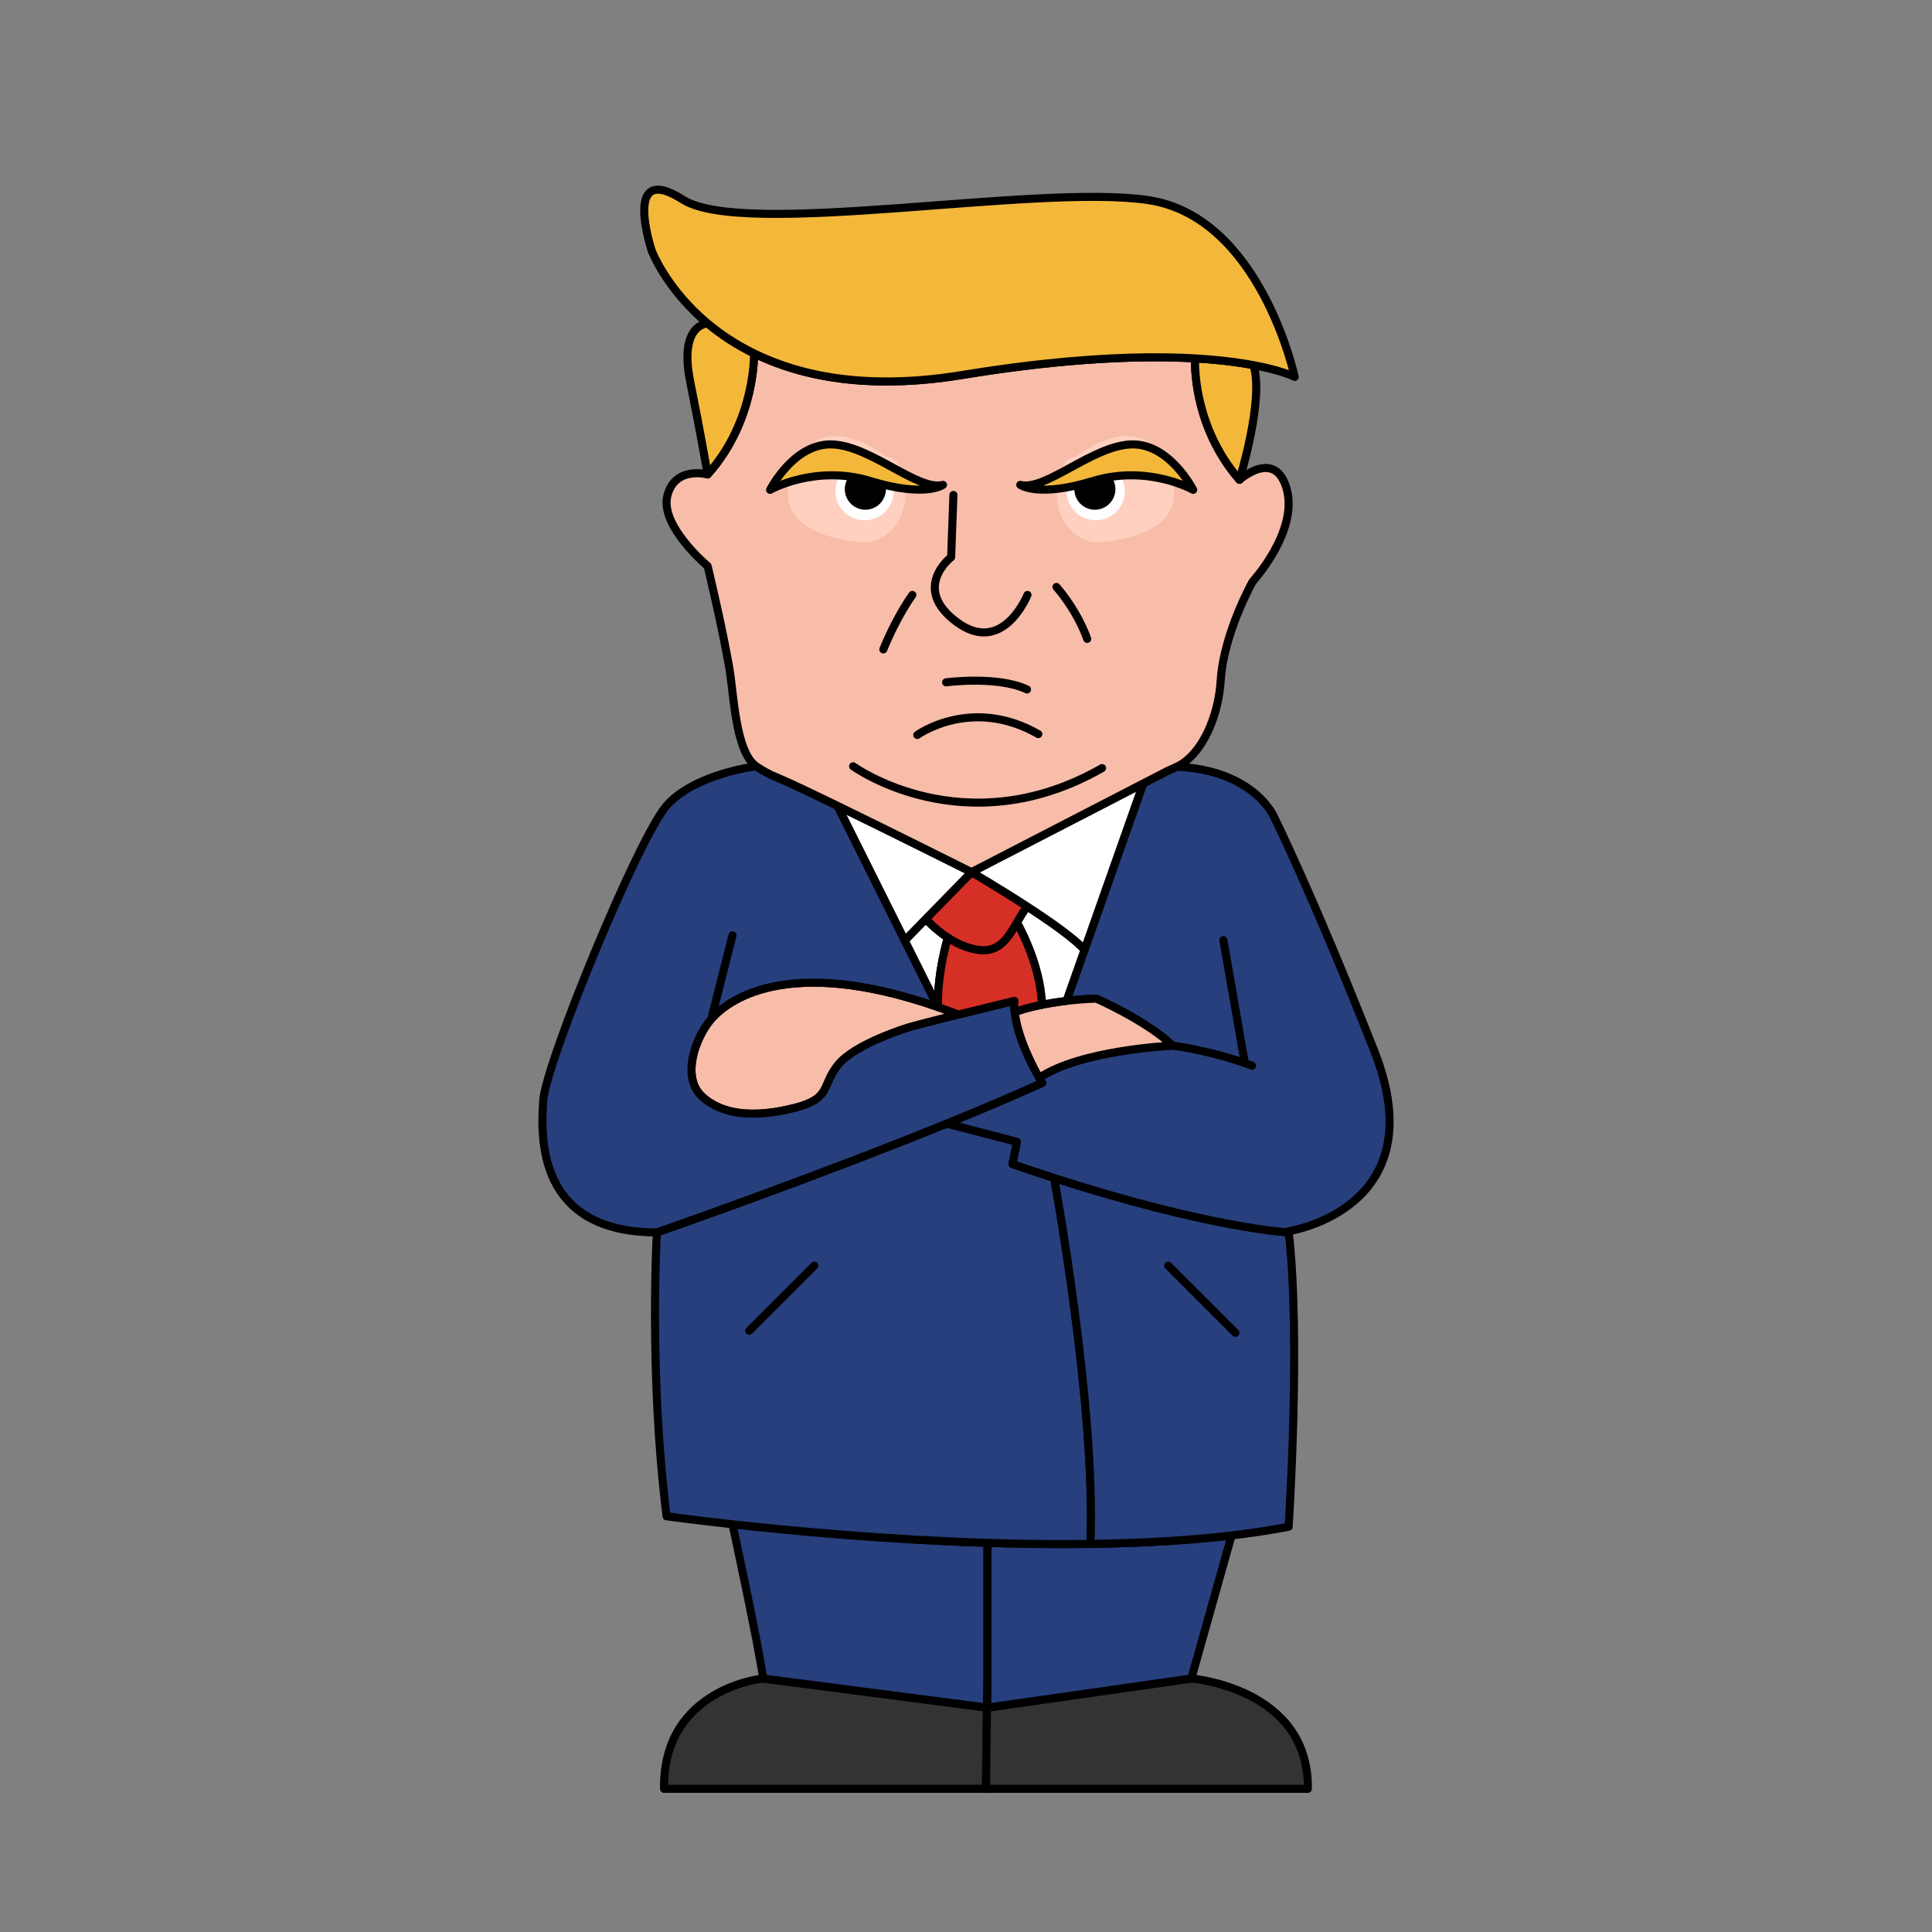 <?xml version="1.0" encoding="UTF-8" standalone="no"?>
<!DOCTYPE svg PUBLIC "-//W3C//DTD SVG 1.1//EN" "http://www.w3.org/Graphics/SVG/1.1/DTD/svg11.dtd">
<svg width="100%" height="100%" viewBox="0 0 1000 1000" version="1.1" xmlns="http://www.w3.org/2000/svg" xmlns:xlink="http://www.w3.org/1999/xlink" xml:space="preserve" xmlns:serif="http://www.serif.com/" style="fill-rule:evenodd;clip-rule:evenodd;stroke-linejoin:round;stroke-miterlimit:2;">
    <rect x="0" y="0" width="1000" height="1000" fill="#808080" stroke="none"/>
    <g transform="matrix(1,0,0,1,0,-1144.64)">
        <g id="Artboard7" transform="matrix(1,0,0,1,-7886.33,1144.64)">
            <rect x="7886.33" y="0" width="1000" height="1000" style="fill:none;"/>
            <g transform="matrix(1,0,0,1,7886.33,-1144.64)">
                <path d="M395,2013.43L510.845,2028.48L510.33,2070.54L343.71,2070.54C343.021,2018.3 395,2013.43 395,2013.43Z" style="fill:rgb(51,51,51);stroke:black;stroke-width:4.17px;"/>
            </g>
            <g transform="matrix(1,0,0,1,7886.33,-1144.64)">
                <path d="M616.644,2013.43C616.644,2013.43 677.64,2018.3 676.951,2070.54L510.33,2070.54L510.845,2028.48L511.029,2028.51L616.644,2013.43Z" style="fill:rgb(51,51,51);stroke:black;stroke-width:4.17px;"/>
            </g>
            <g transform="matrix(1,0,0,1,7886.33,-1144.64)">
                <path d="M616.644,2013.43L511.029,2028.51L510.845,2028.48L511.029,2013.43L511.029,1943.22C528.617,1943.78 546.592,1944.01 564.402,1943.76C589.601,1943.41 614.472,1942.1 637.452,1939.39L616.644,2013.43Z" style="fill:rgb(39,63,125);stroke:black;stroke-width:4.17px;"/>
            </g>
            <g transform="matrix(1,0,0,1,7886.33,-1144.64)">
                <path d="M379.142,1933.61C410.147,1937.02 458.891,1941.55 511.029,1943.22L511.029,2013.43L510.845,2028.48L395,2013.43C392.717,1996.47 379.142,1933.61 379.142,1933.61Z" style="fill:rgb(39,63,125);stroke:black;stroke-width:4.17px;"/>
            </g>
            <g transform="matrix(1,0,0,1,7886.33,-1144.64)">
                <path d="M340,1782.54C340,1782.54 419.218,1755 490.087,1726.18L526.374,1735.62L524.073,1747.17C531.551,1749.75 538.734,1752.14 545.621,1754.36C545.621,1754.36 567.435,1872.89 564.402,1943.76C546.592,1944.01 528.617,1943.78 511.029,1943.22C458.891,1941.55 410.147,1937.02 379.142,1933.61C357.918,1931.27 345.006,1929.46 345.006,1929.46C335.756,1855.22 340,1782.54 340,1782.54Z" style="fill:rgb(39,63,125);stroke:black;stroke-width:4.17px;"/>
            </g>
            <g transform="matrix(1,0,0,1,7886.33,-1144.64)">
                <path d="M421.496,1799.75L387.811,1833.43" style="fill:none;stroke:black;stroke-width:4.17px;stroke-linecap:round;stroke-miterlimit:1.5;"/>
            </g>
            <g transform="matrix(1,0,0,1,7886.33,-1144.64)">
                <path d="M637.452,1939.39C614.472,1942.1 589.601,1943.41 564.402,1943.76C567.435,1872.89 545.621,1754.36 545.621,1754.36C626.893,1780.54 667.072,1782.54 667.072,1782.54C673.378,1838.27 667.001,1934.89 667.001,1934.89C657.622,1936.69 647.726,1938.18 637.452,1939.39Z" style="fill:rgb(39,63,125);stroke:black;stroke-width:4.17px;"/>
            </g>
            <g transform="matrix(1,0,0,1,7886.33,-1144.64)">
                <path d="M604.665,1799.75L639.42,1834.5" style="fill:none;stroke:black;stroke-width:4.17px;stroke-linecap:round;stroke-miterlimit:1.5;"/>
            </g>
            <g transform="matrix(1,0,0,1,7886.33,-1144.64)">
                <path d="M667.072,1782.54C667.072,1782.54 626.893,1780.54 545.621,1754.36C538.734,1752.14 531.551,1749.75 524.073,1747.17L526.374,1735.62L490.087,1726.18C507.448,1719.11 524.307,1711.98 539.379,1705.14C539.379,1705.14 538.794,1704.21 537.86,1702.57C559.153,1688 606.888,1685.84 606.888,1685.84C593.465,1672.93 567.446,1661.52 567.446,1661.52C561.769,1661.71 556.617,1662.13 552.018,1662.68L591.709,1550.18L604.274,1543.69C604.274,1543.69 606.143,1542.91 609.168,1541.47C649.572,1543.43 659.517,1567.63 659.517,1567.63C659.517,1567.63 679.024,1606.69 711.304,1688.54C743.584,1770.39 667.001,1781.92 667.001,1781.92C667.025,1782.12 667.049,1782.33 667.072,1782.54Z" style="fill:rgb(39,63,125);stroke:black;stroke-width:4.17px;"/>
            </g>
            <g transform="matrix(1,0,0,1,7886.33,-1144.64)">
                <path d="M525.199,1668.5C525.199,1668.5 530.124,1666.53 539.379,1664.67C542.956,1663.95 547.181,1663.25 552.018,1662.68C556.617,1662.13 561.769,1661.71 567.446,1661.52C567.446,1661.52 593.465,1672.93 606.888,1685.84C606.888,1685.84 559.153,1688 537.86,1702.57C534.487,1696.65 526.56,1681.59 525.199,1668.5Z" style="fill:rgb(247,189,169);stroke:black;stroke-width:4.17px;"/>
            </g>
            <g transform="matrix(1,0,0,1,7886.33,-1144.64)">
                <path d="M485.495,1665.88C488.931,1667.08 492.46,1668.38 496.082,1669.77C485.715,1672.35 475.374,1674.98 470.417,1676.42C470.417,1676.42 442.78,1684.71 433.834,1695.77C424.887,1706.83 430.719,1713.27 410.675,1718.24C390.631,1723.21 373.744,1722 363.155,1711.97C352.565,1701.94 359.954,1681.49 368.165,1672.06C376.033,1663.02 406.511,1638.4 485.495,1665.88Z" style="fill:rgb(247,189,169);stroke:black;stroke-width:4.17px;"/>
            </g>
            <g transform="matrix(1,0,0,1,7886.33,-1144.64)">
                <path d="M391.422,1541.26C394.848,1543.61 398.383,1545.53 401.899,1546.93C406.66,1548.83 419.035,1554.71 433.557,1561.77L485.495,1665.88C406.511,1638.4 376.033,1663.02 368.165,1672.06C359.954,1681.49 352.565,1701.94 363.155,1711.97C373.744,1722 390.631,1723.21 410.675,1718.24C430.719,1713.27 424.887,1706.83 433.834,1695.77C442.78,1684.71 470.417,1676.42 470.417,1676.42C475.374,1674.98 485.715,1672.35 496.082,1669.77C510.552,1666.17 525.074,1662.68 525.074,1662.68C524.936,1664.54 524.991,1666.5 525.199,1668.5C526.56,1681.59 534.487,1696.65 537.86,1702.57C538.794,1704.21 539.379,1705.14 539.379,1705.14C524.307,1711.98 507.448,1719.11 490.087,1726.18C419.218,1755 340,1782.54 340,1782.54C278.441,1782.5 279.778,1734.16 281.166,1714.32C282.554,1694.47 330.519,1578.17 345.006,1561.65C359.494,1545.12 391.422,1541.26 391.422,1541.26Z" style="fill:rgb(39,63,125);stroke:black;stroke-width:4.17px;"/>
            </g>
            <g transform="matrix(1,0,0,1,7886.33,-1144.64)">
                <path d="M468.3,1631.41L479.2,1620.26C479.2,1620.26 483.677,1625.44 490.635,1629.97C490.635,1629.97 485.09,1647.58 485.495,1665.88L468.3,1631.41Z" style="fill:white;stroke:black;stroke-width:4.17px;"/>
            </g>
            <g transform="matrix(1,0,0,1,7886.33,-1144.64)">
                <path d="M525.199,1668.5C524.991,1666.5 524.936,1664.54 525.074,1662.68C525.074,1662.68 510.552,1666.17 496.082,1669.77C492.46,1668.38 488.931,1667.08 485.495,1665.88C485.09,1647.58 490.635,1629.97 490.635,1629.97C494.959,1632.78 500.242,1635.33 506.004,1636.23C517.095,1637.95 521.695,1630.13 526.362,1622.08C526.362,1622.08 538.543,1642.77 539.379,1664.67C530.124,1666.53 525.199,1668.5 525.199,1668.5Z" style="fill:rgb(214,47,38);stroke:black;stroke-width:4.17px;"/>
            </g>
            <g transform="matrix(1,0,0,1,7886.33,-1144.64)">
                <path d="M561.35,1636.23L552.018,1662.68C547.181,1663.25 542.956,1663.95 539.379,1664.67C538.543,1642.77 526.362,1622.08 526.362,1622.08C528.022,1619.22 529.691,1616.33 531.663,1613.83C543.776,1621.71 556.237,1630.48 561.35,1636.23Z" style="fill:white;stroke:black;stroke-width:4.17px;"/>
            </g>
            <g transform="matrix(1,0,0,1,7886.33,-1144.64)">
                <path d="M490.635,1629.97C483.677,1625.44 479.2,1620.26 479.2,1620.26L502.856,1596.05C502.856,1596.05 517.005,1604.29 531.663,1613.83C529.691,1616.33 528.022,1619.22 526.362,1622.08C521.695,1630.13 517.095,1637.95 506.004,1636.23C500.242,1635.33 494.959,1632.78 490.635,1629.97Z" style="fill:rgb(214,47,38);stroke:black;stroke-width:4.17px;"/>
            </g>
            <g transform="matrix(1,0,0,1,7886.33,-1144.64)">
                <path d="M591.709,1550.18L561.35,1636.23C556.237,1630.48 543.776,1621.71 531.663,1613.83C517.005,1604.29 502.856,1596.05 502.856,1596.05L591.709,1550.18Z" style="fill:white;stroke:black;stroke-width:4.17px;"/>
            </g>
            <g transform="matrix(1,0,0,1,7886.33,-1144.64)">
                <path d="M433.557,1561.77C463.609,1576.37 502.856,1596.05 502.856,1596.05L468.3,1631.41L433.557,1561.77Z" style="fill:white;stroke:black;stroke-width:4.17px;"/>
            </g>
            <g transform="matrix(1,0,0,1,7886.33,-1144.64)">
                <path d="M609.168,1541.47C606.143,1542.91 604.274,1543.69 604.274,1543.69L502.856,1596.05C502.856,1596.05 463.609,1576.37 433.557,1561.77C419.035,1554.71 406.66,1548.83 401.899,1546.93C398.383,1545.53 394.848,1543.61 391.422,1541.26C380.611,1533.86 379.815,1503.71 377.451,1490.15C373.543,1467.74 366.264,1437.64 366.264,1437.64C366.264,1437.64 341.553,1416.97 345.416,1401.28C349.28,1385.6 366.264,1390.21 366.264,1390.21C391.275,1362.24 390.269,1327.55 390.269,1327.55C414.759,1339.55 449.537,1346.68 498.109,1338.72C552.477,1329.82 591.549,1328.59 618.571,1330.14C618.571,1330.14 616.581,1364.2 641.559,1392.99C641.559,1392.99 660.317,1376.27 666.09,1398.12C671.863,1419.97 648.325,1445.71 648.325,1445.71C648.325,1445.71 633.388,1472.31 631.858,1496.66C630.624,1516.29 621.792,1535.47 609.168,1541.47Z" style="fill:rgb(247,189,169);stroke:black;stroke-width:4.17px;"/>
            </g>
            <g transform="matrix(1,0,0,1,7886.33,-1144.64)">
                <path d="M546.801,1448.44C546.801,1448.44 557.087,1459.7 562.744,1475.33" style="fill:none;stroke:black;stroke-width:4.17px;stroke-linecap:round;stroke-miterlimit:1.5;"/>
            </g>
            <g transform="matrix(1,0,0,1,7886.33,-1144.64)">
                <path d="M489.684,1497.81C489.684,1497.81 516.294,1494.29 531.577,1501.5" style="fill:none;stroke:black;stroke-width:4.17px;stroke-linecap:round;stroke-miterlimit:1.5;"/>
            </g>
            <g transform="matrix(1,0,0,1,7886.33,-1144.64)">
                <path d="M493.481,1400.82L492.314,1433.04C492.314,1433.04 471.426,1449.05 495.281,1466.67C519.135,1484.29 531.822,1452.57 531.822,1452.57" style="fill:none;stroke:black;stroke-width:4.17px;stroke-linecap:round;stroke-miterlimit:1.5;"/>
            </g>
            <g transform="matrix(1,0,0,1,7886.33,-1144.64)">
                <path d="M472.247,1452.57C472.247,1452.57 464.411,1463.15 457.214,1480.77" style="fill:none;stroke:black;stroke-width:4.17px;stroke-linecap:round;stroke-miterlimit:1.5;"/>
            </g>
            <g transform="matrix(1,0,0,1,7890.39,-1140.66)">
                <path d="M437.506,1537.28C437.506,1537.28 495.029,1578.99 566.382,1538.22" style="fill:none;stroke:black;stroke-width:4.17px;stroke-linecap:round;stroke-miterlimit:1.5;"/>
            </g>
            <g transform="matrix(0.486,0,0,-0.486,8148.5,1127.54)">
                <path d="M437.506,1537.28C437.506,1537.28 495.029,1578.99 566.382,1538.22" style="fill:none;stroke:black;stroke-width:8.58px;stroke-linecap:round;stroke-miterlimit:1.5;"/>
            </g>
            <g transform="matrix(0.929,0,0,0.879,7923.1,-986.408)">
                <path d="M559.634,1391.42C559.634,1391.42 552.044,1388.95 549.647,1409.26C547.249,1429.56 561.336,1442.35 572.846,1441.55C584.356,1440.74 632.569,1434.37 607.389,1390.92C591.577,1363.64 559.634,1391.42 559.634,1391.42Z" style="fill:rgb(255,208,191);"/>
            </g>
            <g transform="matrix(1.308,0,0,1.308,7695.78,-1607.8)">
                <circle cx="579.273" cy="1423.58" r="11.511" style="fill:white;"/>
            </g>
            <g transform="matrix(0.924,0,0,0.924,7917.79,-1062.19)">
                <circle cx="579.273" cy="1423.58" r="11.511"/>
            </g>
            <g transform="matrix(-0.929,0,0,0.879,8865.18,-986.408)">
                <path d="M559.634,1391.42C559.634,1391.42 552.044,1388.95 549.647,1409.26C547.249,1429.56 561.336,1442.35 572.846,1441.55C584.356,1440.74 632.569,1434.37 607.389,1390.92C591.577,1363.64 559.634,1391.42 559.634,1391.42Z" style="fill:rgb(255,208,191);"/>
            </g>
            <g transform="matrix(-1.308,0,0,1.308,9091.51,-1607.8)">
                <circle cx="579.273" cy="1423.58" r="11.511" style="fill:white;"/>
            </g>
            <g transform="matrix(-0.924,0,0,0.924,8869.49,-1062.19)">
                <circle cx="579.273" cy="1423.58" r="11.511"/>
            </g>
            <g transform="matrix(1,0,0,1,7886.33,-1144.64)">
                <path d="M528.097,1395.6C528.097,1395.6 537.097,1402.34 565.633,1393.62C594.17,1384.91 617.595,1398.18 617.595,1398.18C617.595,1398.18 605.251,1373.78 585.223,1374.67C565.195,1375.56 540.974,1398.98 528.097,1395.6Z" style="fill:rgb(243,184,58);stroke:black;stroke-width:4.17px;stroke-linecap:round;stroke-miterlimit:1.5;"/>
            </g>
            <g transform="matrix(-1,0,0,1,8902.51,-1144.64)">
                <path d="M528.097,1395.6C528.097,1395.6 537.097,1402.34 565.633,1393.62C594.17,1384.91 617.595,1398.18 617.595,1398.18C617.595,1398.18 605.251,1373.78 585.223,1374.67C565.195,1375.56 540.974,1398.98 528.097,1395.6Z" style="fill:rgb(243,184,58);stroke:black;stroke-width:4.17px;stroke-linecap:round;stroke-miterlimit:1.5;"/>
            </g>
            <g transform="matrix(1,0,0,1,7886.33,-1144.64)">
                <path d="M366.264,1312.04C372.862,1317.55 380.796,1322.91 390.269,1327.55C390.269,1327.55 391.275,1362.24 366.264,1390.21C366.264,1390.21 363.208,1371.92 357.228,1342.09C351.247,1312.26 366.264,1312.04 366.264,1312.04Z" style="fill:rgb(243,184,58);stroke:black;stroke-width:4.17px;"/>
            </g>
            <g transform="matrix(1,0,0,1,7886.33,-1144.64)">
                <path d="M641.559,1392.99C616.581,1364.2 618.571,1330.14 618.571,1330.14C631.126,1330.87 641.079,1332.19 648.757,1333.63C654.53,1350.98 641.559,1392.99 641.559,1392.99Z" style="fill:rgb(243,184,58);stroke:black;stroke-width:4.17px;"/>
            </g>
            <g transform="matrix(1,0,0,1,7886.33,-1144.64)">
                <path d="M648.757,1333.63C624.553,1329.1 577.735,1325.68 498.109,1338.72C449.537,1346.68 414.759,1339.55 390.269,1327.55C380.796,1322.91 372.862,1317.55 366.264,1312.04C344.552,1293.92 337.313,1274.33 337.313,1274.33C337.313,1274.33 321.702,1227.64 353.344,1247.91C384.987,1268.18 535.593,1239.71 593.968,1248.15C652.342,1256.6 670.128,1339.72 670.128,1339.72C670.128,1339.72 663.824,1336.46 648.757,1333.63Z" style="fill:rgb(243,184,58);stroke:black;stroke-width:4.17px;"/>
            </g>
            <g transform="matrix(1,0,0,1,7888.35,-1117.23)">
                <path d="M604.87,1658.42C604.87,1658.42 626.234,1661.22 646.03,1668.87" style="fill:none;stroke:black;stroke-width:4.17px;stroke-linecap:round;stroke-miterlimit:1.5;"/>
            </g>
            <g transform="matrix(1,0,0,1,7888.35,-1117.23)">
                <path d="M642.291,1667.49L631.219,1603.85" style="fill:none;stroke:black;stroke-width:4.17px;stroke-linecap:round;stroke-miterlimit:1.5;"/>
            </g>
            <g transform="matrix(1,0,0,1,7888.35,-1117.23)">
                <path d="M366.147,1644.64L377.124,1601.35" style="fill:none;stroke:black;stroke-width:4.17px;stroke-linecap:round;stroke-miterlimit:1.5;"/>
            </g>
        </g>
    </g>
</svg>
